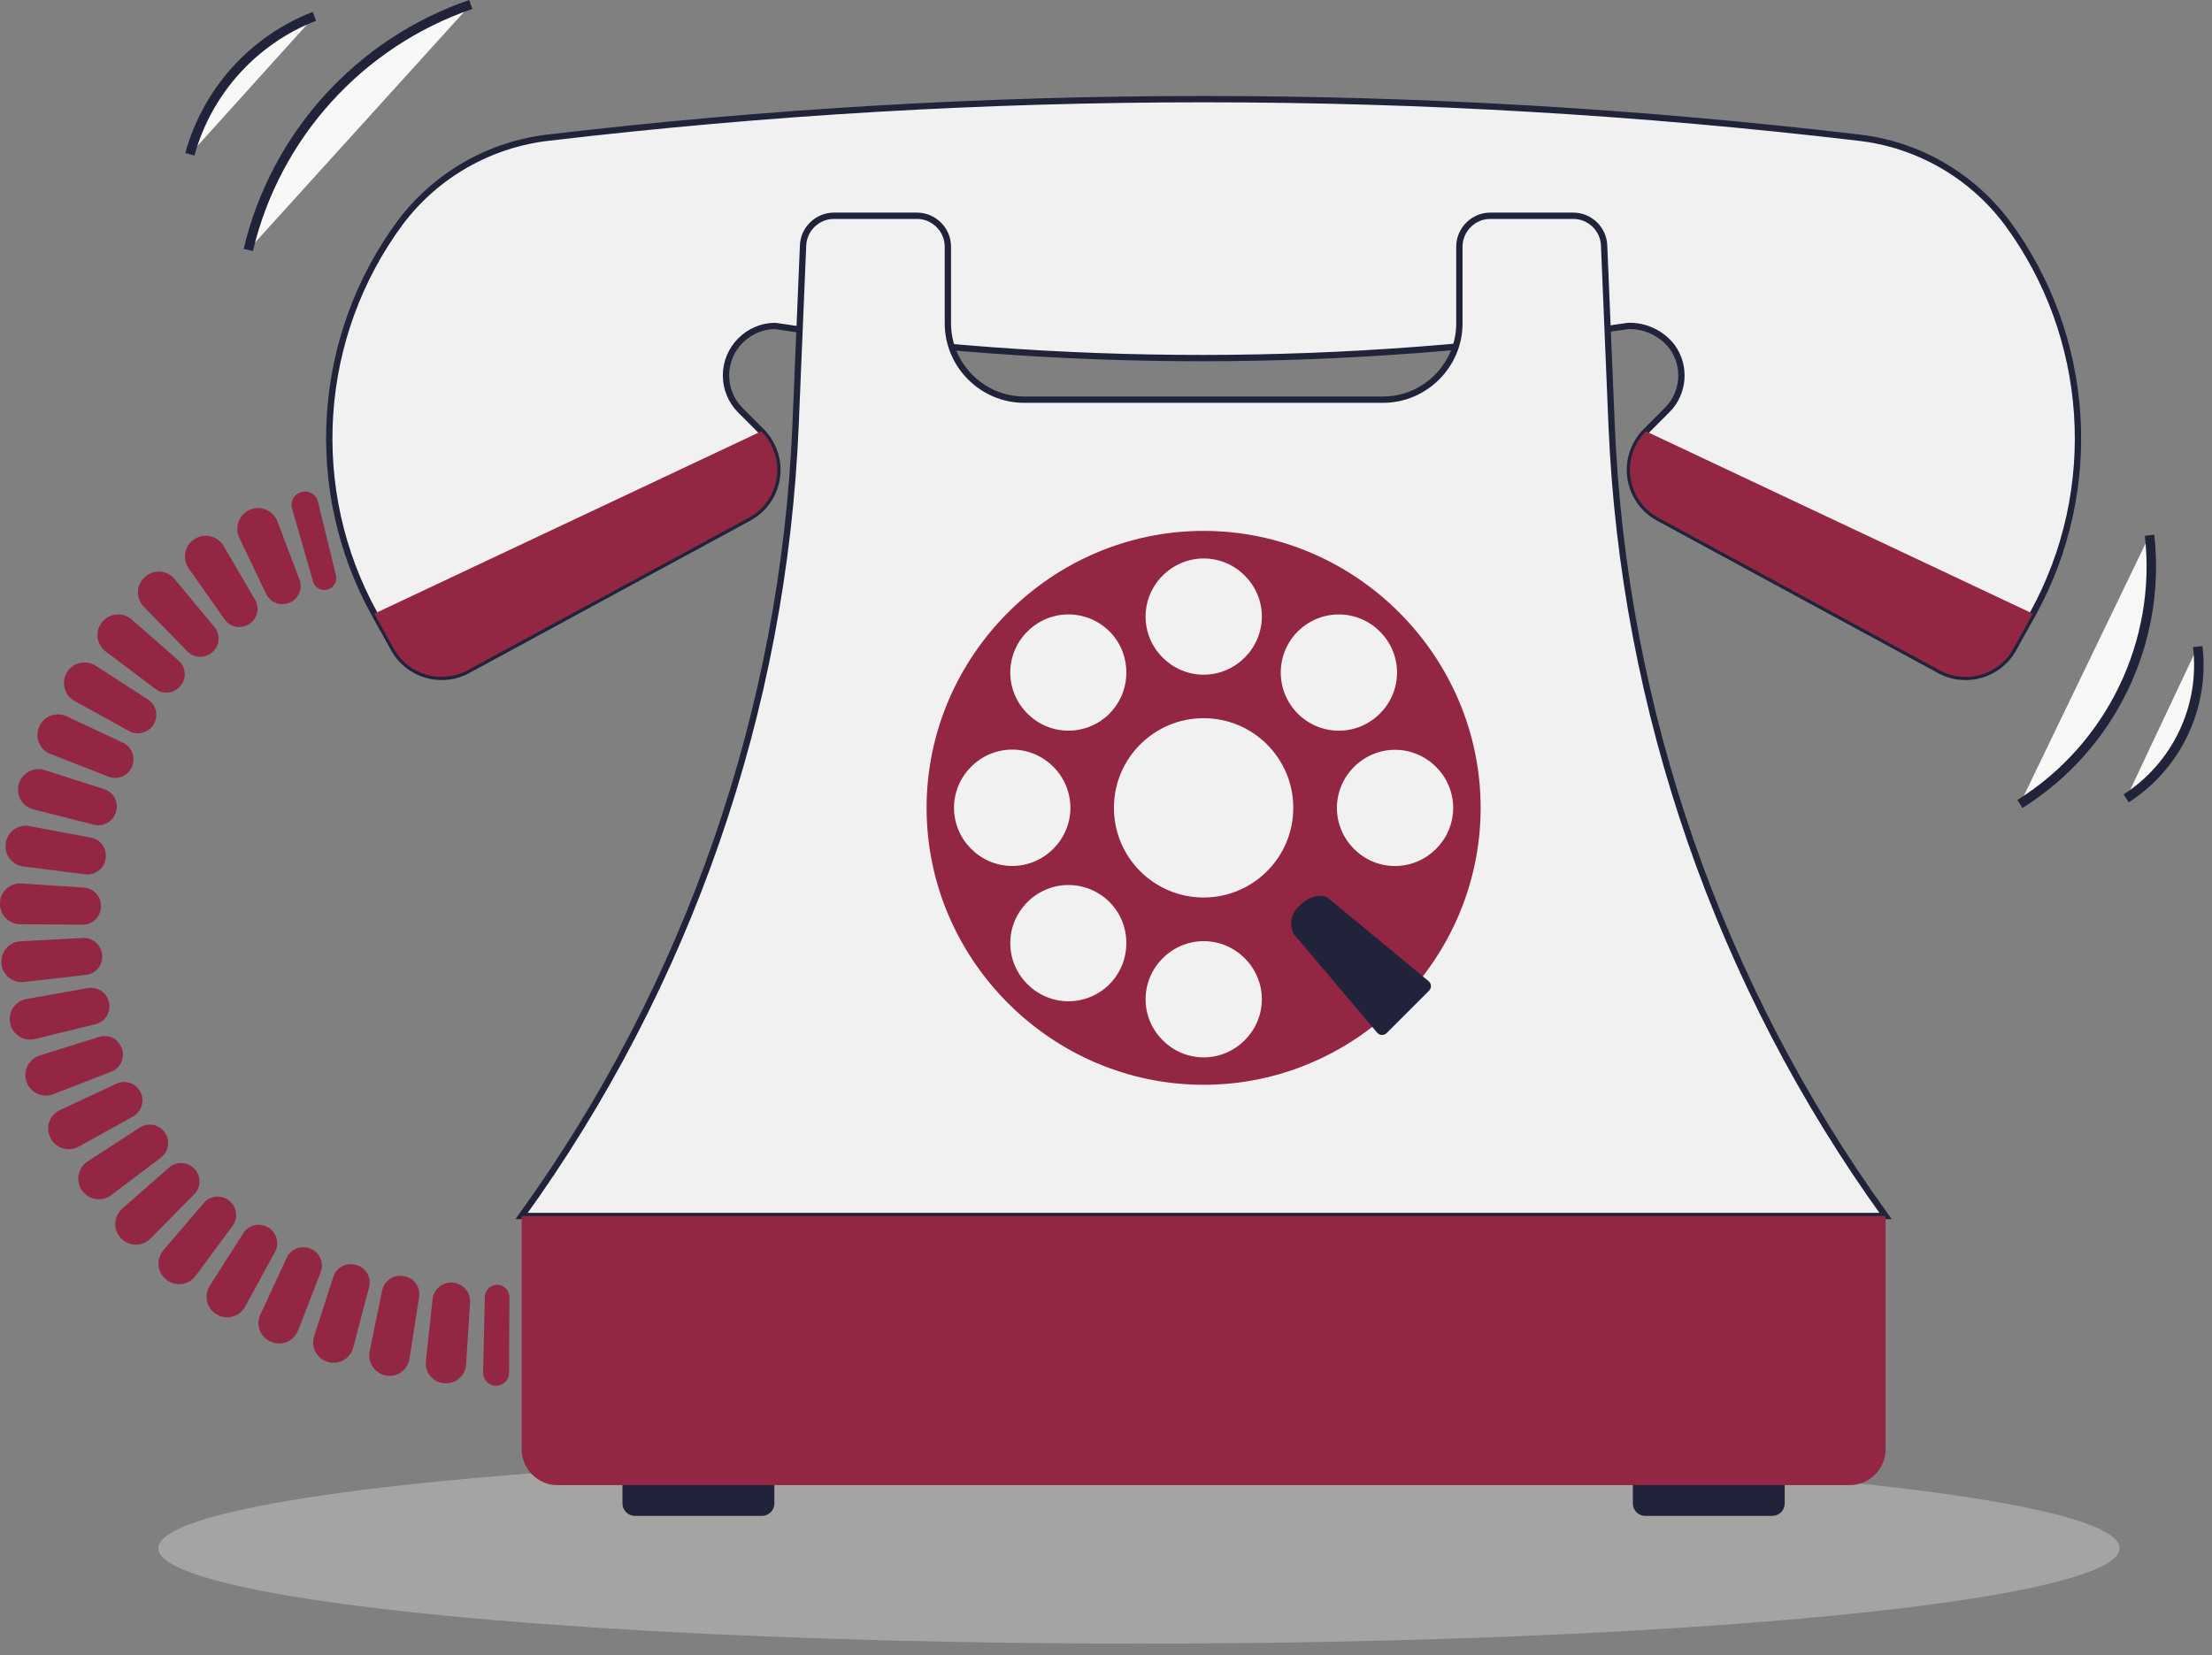 <?xml version="1.0" encoding="UTF-8" standalone="no"?>
<svg xmlns="http://www.w3.org/2000/svg" xmlns:xlink="http://www.w3.org/1999/xlink" xmlns:serif="http://www.serif.com/" width="100%" height="100%" viewBox="0 0 175 131" version="1.1" xml:space="preserve" style="fill-rule:evenodd;clip-rule:evenodd;stroke-miterlimit:10;">
    <rect x="0" y="0" width="175" height="131" fill="#808080" stroke="none"/>
    <g transform="matrix(1,0,0,1,-1273.89,-2145.93)">
        <g transform="matrix(1,0,0,1,1286.41,2260.9)">
            <ellipse cx="77.586" cy="7.55" rx="77.586" ry="7.55" style="fill:rgb(203,201,197);fill-opacity:0.5;"></ellipse>
        </g>
        <g transform="matrix(1,0,0,1,860.957,2007.97)">
            <path d="M444.614,155.552C447.447,151.792 451.709,149.364 456.388,148.844C490.78,144.794 525.53,144.794 559.922,148.844C564.601,149.364 568.863,151.792 571.696,155.552C578.374,164.567 579.184,176.703 573.762,186.525L572.217,189.31C571.085,191.373 568.456,192.14 566.392,191.01L544.13,178.935C542.745,178.179 541.88,176.722 541.88,175.144C541.88,174 542.335,172.9 543.145,172.091L544.809,170.427C546.165,169.093 546.343,166.945 545.223,165.407C544.394,164.334 543.101,163.719 541.746,163.753C519.478,167.131 496.829,167.146 474.557,163.799L474.257,163.753C472.119,163.767 470.369,165.53 470.369,167.668C470.369,168.701 470.778,169.694 471.506,170.427L473.17,172.091C473.98,172.9 474.435,174 474.435,175.144C474.435,176.722 473.57,178.179 472.185,178.935L449.923,191.008C447.858,192.134 445.233,191.368 444.098,189.308L442.553,186.523C437.131,176.703 437.938,164.567 444.614,155.552Z" style="fill:rgb(241,241,242);fill-rule:nonzero;stroke:rgb(32,35,57);stroke-width:0.5px;"></path>
            <path d="M473.165,172.091C473.975,172.9 474.43,174 474.43,175.144C474.43,176.722 473.565,178.179 472.18,178.935L449.918,191.008C447.853,192.134 445.228,191.368 444.093,189.308L442.548,186.523L473.165,172.091Z" style="fill:rgb(146,38,67);fill-rule:nonzero;"></path>
            <path d="M543.145,172.091L573.762,186.525L572.217,189.31C571.085,191.373 568.456,192.14 566.392,191.01L544.13,178.935C542.745,178.179 541.88,176.722 541.88,175.144C541.88,174 542.335,172.9 543.145,172.091Z" style="fill:rgb(146,38,67);fill-rule:nonzero;"></path>
            <path d="M462.18,255.1C462.18,255.1 462.18,256.942 462.18,256.942C462.18,257.479 462.622,257.921 463.159,257.921L473.216,257.921C473.754,257.921 474.196,257.479 474.196,256.941L474.196,255.1L462.18,255.1Z" style="fill:rgb(32,35,57);fill-rule:nonzero;"></path>
            <path d="M542.114,255.1L542.114,256.941C542.114,257.479 542.556,257.921 543.094,257.921L553.151,257.921C553.688,257.921 554.13,257.479 554.13,256.942C554.13,256.942 554.13,255.1 554.13,255.1L542.114,255.1Z" style="fill:rgb(32,35,57);fill-rule:nonzero;"></path>
            <path d="M475.874,171.6L476.467,157.376C476.521,156.075 477.606,155.034 478.908,155.035L485.48,155.035C486.82,155.035 487.923,156.138 487.923,157.478L487.923,163.554C487.923,166.864 490.647,169.588 493.957,169.588L522.357,169.588C525.667,169.588 528.391,166.864 528.391,163.554L528.391,157.478C528.391,156.138 529.494,155.035 530.834,155.035L537.4,155.035C538.702,155.034 539.787,156.075 539.841,157.376L540.434,171.6C541.373,194.132 548.91,215.9 562.105,234.189L454.2,234.189C467.396,215.901 474.934,194.133 475.874,171.6Z" style="fill:rgb(241,241,242);fill-rule:nonzero;stroke:rgb(32,35,57);stroke-width:0.5px;"></path>
            <path d="M562.107,234.19L562.107,252.647C562.107,254.205 560.826,255.486 559.268,255.487L457.042,255.487C455.484,255.486 454.203,254.205 454.203,252.647L454.203,234.19L562.107,234.19Z" style="fill:rgb(146,38,67);fill-rule:nonzero;"></path>
            <path d="M508.155,179.973C496.133,179.974 486.24,189.867 486.24,201.889C486.24,213.912 496.133,223.805 508.156,223.805C520.179,223.805 530.072,213.912 530.072,201.889C530.071,189.866 520.178,179.973 508.155,179.973ZM488.408,201.889C488.408,201.889 488.408,201.886 488.408,201.884C488.408,199.358 490.487,197.279 493.013,197.279C495.539,197.279 497.618,199.358 497.618,201.884C497.618,204.41 495.539,206.489 493.013,206.489C493.011,206.489 493.01,206.489 493.008,206.489C490.485,206.489 488.408,204.412 488.408,201.889ZM500.708,215.852C499.846,216.712 498.677,217.196 497.459,217.196C494.935,217.196 492.859,215.119 492.859,212.596C492.859,210.073 494.935,207.996 497.459,207.996C498.677,207.996 499.846,208.48 500.708,209.34C502.492,211.128 502.488,214.068 500.7,215.852L500.708,215.852ZM500.708,194.438C499.846,195.298 498.677,195.782 497.459,195.782C494.935,195.782 492.859,193.705 492.859,191.182C492.859,188.659 494.935,186.582 497.459,186.582C498.677,186.582 499.846,187.066 500.708,187.926C502.492,189.714 502.488,192.654 500.7,194.438L500.708,194.438ZM508.159,221.638C505.637,221.635 503.564,219.56 503.564,217.038C503.564,214.515 505.641,212.438 508.164,212.438C510.687,212.438 512.764,214.515 512.764,217.038C512.76,219.563 510.68,221.638 508.155,221.636L508.159,221.638ZM508.159,191.354C505.637,191.351 503.564,189.276 503.564,186.754C503.564,184.231 505.641,182.154 508.164,182.154C510.686,182.154 512.761,184.227 512.764,186.749C512.763,189.274 510.684,191.352 508.159,191.352C508.158,191.352 508.156,191.352 508.155,191.352L508.159,191.354ZM515.61,187.928C516.472,187.068 517.641,186.584 518.859,186.584C521.383,186.584 523.459,188.661 523.459,191.184C523.459,193.707 521.383,195.784 518.859,195.784C517.641,195.784 516.472,195.3 515.61,194.44C514.745,193.577 514.258,192.403 514.258,191.181C514.258,189.961 514.743,188.789 515.606,187.926L515.61,187.928ZM523.301,206.496C520.778,206.496 518.701,204.419 518.701,201.896C518.701,199.373 520.778,197.296 523.301,197.296C525.824,197.296 527.901,199.373 527.901,201.896C527.897,204.418 525.822,206.492 523.3,206.494L523.301,206.496Z" style="fill:rgb(146,38,67);fill-rule:nonzero;"></path>
            <g transform="matrix(1,0,0,1,501.06,194.794)">
                <circle cx="7.095" cy="7.095" r="7.095" style="fill:rgb(241,241,242);"></circle>
            </g>
            <path d="M525.959,215.608L518.074,209.085C517.529,208.627 516.523,208.866 515.796,209.592C515.098,210.125 514.882,211.092 515.287,211.872L521.887,219.684C521.983,219.798 522.125,219.864 522.275,219.864C522.409,219.864 522.539,219.81 522.634,219.715L525.99,216.359C526.087,216.264 526.141,216.133 526.141,215.998C526.141,215.847 526.074,215.704 525.959,215.608Z" style="fill:rgb(32,35,57);fill-rule:nonzero;"></path>
            <path d="M437.7,183.979C437.816,184.376 438.182,184.65 438.595,184.651C438.671,184.651 438.747,184.642 438.821,184.623L438.845,184.617C439.331,184.487 439.629,183.986 439.513,183.497L438.083,177.658C437.968,177.189 437.544,176.857 437.062,176.858C436.967,176.858 436.872,176.871 436.78,176.897C436.321,177.02 435.999,177.439 435.999,177.914C435.999,178.012 436.013,178.11 436.04,178.204L437.7,183.979Z" style="fill:rgb(146,38,67);fill-rule:nonzero;"></path>
            <path d="M415.572,202.012L420.365,203.225C420.481,203.254 420.6,203.269 420.719,203.269C421.361,203.267 421.928,202.838 422.106,202.222L422.118,202.18C422.336,201.435 421.911,200.641 421.171,200.408L416.462,198.902C416.303,198.851 416.137,198.825 415.97,198.825C415.261,198.825 414.632,199.296 414.434,199.977L414.42,200.024C414.301,200.438 414.356,200.883 414.573,201.255C414.789,201.633 415.15,201.906 415.572,202.012Z" style="fill:rgb(146,38,67);fill-rule:nonzero;"></path>
            <path d="M414.643,215.683C414.704,215.683 414.766,215.679 414.827,215.672L419.738,215.109C420.51,215.025 421.082,214.328 421.012,213.554L421.012,213.509C420.945,212.737 420.271,212.149 419.497,212.187L414.561,212.45C414.126,212.472 413.719,212.67 413.434,212.999C413.15,213.322 413.01,213.747 413.046,214.176L413.046,214.221C413.122,215.044 413.82,215.682 414.646,215.683L414.643,215.683Z" style="fill:rgb(146,38,67);fill-rule:nonzero;"></path>
            <path d="M416.917,197.621L421.517,199.421C421.684,199.487 421.862,199.521 422.041,199.521C422.841,199.515 423.496,198.856 423.496,198.056C423.496,197.495 423.173,196.981 422.668,196.737L418.192,194.642C417.979,194.542 417.747,194.491 417.512,194.491C416.867,194.491 416.282,194.88 416.032,195.475L416.02,195.505C415.851,195.901 415.851,196.35 416.02,196.746C416.188,197.147 416.512,197.463 416.917,197.621Z" style="fill:rgb(146,38,67);fill-rule:nonzero;"></path>
            <path d="M414.775,206.525L419.675,207.151C419.736,207.159 419.797,207.162 419.859,207.162C420.568,207.164 421.177,206.642 421.283,205.941L421.29,205.897C421.416,205.13 420.898,204.393 420.134,204.252L415.276,203.333C415.177,203.315 415.077,203.305 414.976,203.305C414.191,203.301 413.515,203.878 413.394,204.653L413.388,204.692C413.375,204.773 413.369,204.855 413.369,204.937C413.369,205.741 413.974,206.426 414.771,206.525L414.775,206.525Z" style="fill:rgb(146,38,67);fill-rule:nonzero;"></path>
            <path d="M414.527,211.1L419.469,211.135L419.479,211.135C420.251,211.138 420.894,210.518 420.92,209.747L420.92,209.697C420.954,208.92 420.351,208.25 419.575,208.202L414.645,207.872C414.607,207.869 414.569,207.868 414.531,207.868C413.674,207.868 412.961,208.556 412.932,209.413L412.932,209.437C412.931,209.456 412.931,209.474 412.931,209.493C412.931,210.37 413.649,211.093 414.526,211.1L414.527,211.1Z" style="fill:rgb(146,38,67);fill-rule:nonzero;"></path>
            <path d="M433.989,184.965C434.221,185.46 434.723,185.775 435.269,185.77C435.469,185.769 435.668,185.728 435.851,185.647C436.55,185.353 436.897,184.548 436.629,183.838L434.884,179.228C434.641,178.592 434.03,178.168 433.349,178.165C433.131,178.165 432.915,178.209 432.714,178.295L432.692,178.304C432.284,178.477 431.966,178.811 431.811,179.226C431.654,179.646 431.674,180.112 431.866,180.517L433.989,184.965Z" style="fill:rgb(146,38,67);fill-rule:nonzero;"></path>
            <path d="M418.834,193.433L423.148,195.815C423.36,195.932 423.598,195.994 423.84,195.994C424.355,195.99 424.831,195.715 425.091,195.271C425.492,194.61 425.292,193.737 424.642,193.318L420.504,190.643C420.241,190.473 419.934,190.382 419.62,190.382C419.052,190.378 418.522,190.676 418.232,191.165L418.22,191.186C418.072,191.436 417.994,191.722 417.994,192.012C417.994,192.603 418.316,193.149 418.834,193.433Z" style="fill:rgb(146,38,67);fill-rule:nonzero;"></path>
            <path d="M430.7,186.98C430.965,187.356 431.398,187.581 431.858,187.58C432.139,187.579 432.414,187.496 432.649,187.342C433.29,186.935 433.497,186.084 433.116,185.428L430.628,181.173C430.333,180.669 429.791,180.358 429.207,180.357C428.897,180.357 428.594,180.445 428.334,180.613L428.313,180.627C427.94,180.865 427.681,181.246 427.598,181.681C427.513,182.121 427.609,182.577 427.866,182.945L430.7,186.98Z" style="fill:rgb(146,38,67);fill-rule:nonzero;"></path>
            <path d="M427.761,189.511C428.027,189.785 428.394,189.94 428.776,189.938C429.138,189.937 429.487,189.8 429.753,189.555C430.322,189.048 430.388,188.169 429.901,187.582L426.742,183.782C426.433,183.41 425.973,183.194 425.489,183.194C425.093,183.193 424.71,183.34 424.415,183.605L424.375,183.641C424.05,183.934 423.858,184.348 423.846,184.785C423.833,185.228 424,185.657 424.309,185.975L427.761,189.511Z" style="fill:rgb(146,38,67);fill-rule:nonzero;"></path>
            <path d="M421.293,189.514L425.24,192.488C425.485,192.674 425.785,192.775 426.093,192.774C426.525,192.774 426.935,192.578 427.206,192.242L427.226,192.217C427.712,191.627 427.641,190.746 427.067,190.242L423.352,186.983C423.054,186.724 422.673,186.582 422.278,186.583C421.793,186.582 421.333,186.799 421.027,187.175L421.003,187.205C420.727,187.544 420.602,187.981 420.656,188.415C420.712,188.852 420.942,189.248 421.293,189.514Z" style="fill:rgb(146,38,67);fill-rule:nonzero;"></path>
            <path d="M415.309,220.228C415.438,220.228 415.566,220.213 415.691,220.182L420.485,219.012C421.24,218.831 421.721,218.072 421.563,217.312L421.557,217.286C421.399,216.522 420.649,216.015 419.881,216.154L415.023,217.019C414.261,217.153 413.7,217.821 413.7,218.595C413.7,218.704 413.711,218.812 413.733,218.919L413.743,218.964C413.903,219.698 414.557,220.227 415.309,220.229L415.309,220.228Z" style="fill:rgb(146,38,67);fill-rule:nonzero;"></path>
            <path d="M437.528,236.792L437.49,236.776C436.78,236.471 435.944,236.789 435.618,237.49L433.528,242C433.346,242.39 433.33,242.838 433.486,243.239C433.637,243.637 433.945,243.957 434.338,244.123L434.416,244.156C434.61,244.239 434.818,244.281 435.029,244.281C435.68,244.277 436.267,243.875 436.506,243.269L438.306,238.637C438.589,237.917 438.241,237.091 437.528,236.792Z" style="fill:rgb(146,38,67);fill-rule:nonzero;"></path>
            <path d="M421.743,222.766C422.465,222.488 422.838,221.672 422.577,220.944L422.568,220.917C422.367,220.339 421.82,219.949 421.208,219.947C421.062,219.947 420.918,219.969 420.779,220.013L416.072,221.489C415.398,221.698 414.935,222.326 414.935,223.032C414.935,223.212 414.965,223.39 415.024,223.56L415.032,223.583C415.26,224.228 415.873,224.661 416.557,224.66C416.758,224.66 416.957,224.623 417.144,224.55L421.743,222.766Z" style="fill:rgb(146,38,67);fill-rule:nonzero;"></path>
            <path d="M434.154,235.1L434.126,235.084C433.903,234.953 433.649,234.884 433.39,234.884C432.9,234.882 432.442,235.134 432.18,235.548L429.533,239.71C429.295,240.081 429.219,240.535 429.324,240.963C429.424,241.387 429.694,241.753 430.07,241.973L430.091,241.985C430.337,242.13 430.617,242.207 430.903,242.207C431.497,242.207 432.045,241.881 432.329,241.359L434.689,237.026C435.06,236.349 434.821,235.488 434.154,235.1Z" style="fill:rgb(146,38,67);fill-rule:nonzero;"></path>
            <path d="M448.755,239.461C447.957,239.388 447.239,239.977 447.155,240.774L446.625,245.674C446.619,245.731 446.616,245.789 446.616,245.847C446.616,246.664 447.248,247.355 448.063,247.425L448.088,247.425C448.134,247.425 448.179,247.43 448.225,247.43C449.056,247.428 449.752,246.774 449.806,245.945L450.122,241.028C450.166,240.227 449.555,239.527 448.755,239.461Z" style="fill:rgb(146,38,67);fill-rule:nonzero;"></path>
            <path d="M444.92,238.957L444.832,238.941C444.747,238.926 444.661,238.918 444.575,238.918C443.9,238.922 443.313,239.401 443.175,240.062L442.175,244.917C442.155,245.019 442.145,245.122 442.145,245.226C442.145,246.11 442.871,246.839 443.755,246.843C444.537,246.836 445.207,246.26 445.33,245.488L446.09,240.588C446.213,239.82 445.687,239.086 444.92,238.957Z" style="fill:rgb(146,38,67);fill-rule:nonzero;"></path>
            <path d="M441.142,238.076L441.072,238.055C440.942,238.017 440.807,237.998 440.672,237.997C440.051,237.996 439.498,238.399 439.308,238.99L437.786,243.701C437.652,244.114 437.691,244.565 437.896,244.949C438.094,245.329 438.439,245.612 438.851,245.732L438.88,245.741C439.025,245.784 439.175,245.805 439.326,245.805C440.053,245.803 440.693,245.308 440.877,244.605L442.133,239.817C442.334,239.068 441.888,238.286 441.142,238.076Z" style="fill:rgb(146,38,67);fill-rule:nonzero;"></path>
            <path d="M425.961,227.568C425.691,227.183 425.249,226.953 424.779,226.952C424.503,226.952 424.233,227.032 424.001,227.183L419.869,229.87C419.499,230.112 419.242,230.494 419.157,230.928C419.071,231.357 419.166,231.803 419.418,232.16L419.432,232.18C419.735,232.61 420.229,232.866 420.755,232.865C421.11,232.866 421.456,232.749 421.739,232.534L425.67,229.559C426.289,229.088 426.419,228.196 425.961,227.568Z" style="fill:rgb(146,38,67);fill-rule:nonzero;"></path>
            <path d="M431.068,232.984L431.048,232.968C430.792,232.764 430.475,232.653 430.148,232.652C429.73,232.651 429.331,232.834 429.059,233.152L425.859,236.904C425.574,237.24 425.436,237.677 425.477,238.116C425.518,238.549 425.735,238.947 426.077,239.216L426.103,239.238C426.387,239.464 426.74,239.586 427.103,239.584C427.618,239.583 428.104,239.338 428.411,238.924L431.341,234.955C431.793,234.336 431.671,233.457 431.068,232.984Z" style="fill:rgb(146,38,67);fill-rule:nonzero;"></path>
            <path d="M423.47,226.308C423.924,226.048 424.205,225.564 424.205,225.041C424.205,224.244 423.552,223.587 422.755,223.581C422.545,223.581 422.338,223.627 422.149,223.717L417.68,225.806C417.281,225.991 416.974,226.332 416.832,226.749C416.689,227.159 416.719,227.61 416.917,227.997L416.932,228.027C417.207,228.566 417.764,228.905 418.369,228.903C418.644,228.904 418.915,228.835 419.156,228.703L423.47,226.308Z" style="fill:rgb(146,38,67);fill-rule:nonzero;"></path>
            <path d="M428.31,230.452C428.037,230.163 427.656,229.998 427.258,229.997C426.912,229.997 426.577,230.123 426.316,230.351L422.609,233.602C422.277,233.894 422.077,234.308 422.055,234.75C422.032,235.186 422.189,235.613 422.489,235.931L422.509,235.952C422.813,236.276 423.238,236.459 423.682,236.457C424.119,236.458 424.538,236.283 424.843,235.971L428.306,232.462C428.85,231.908 428.852,231.008 428.31,230.452Z" style="fill:rgb(146,38,67);fill-rule:nonzero;"></path>
            <path d="M452.255,239.632C451.735,239.634 451.304,240.054 451.289,240.574L451.155,246.574C451.155,246.582 451.155,246.589 451.155,246.597C451.155,247.157 451.614,247.618 452.174,247.621L452.187,247.621C452.746,247.619 453.205,247.16 453.208,246.601L453.231,240.601C453.229,240.069 452.791,239.632 452.259,239.632C452.258,239.632 452.256,239.632 452.255,239.632Z" style="fill:rgb(146,38,67);fill-rule:nonzero;"></path>
            <path d="M432.577,157.74C434.72,148.683 441.375,141.338 450.177,138.314" style="fill:rgb(248,248,247);fill-rule:nonzero;stroke:rgb(32,35,57);stroke-width:0.75px;"></path>
            <path d="M427.955,150.171C429.326,145.181 432.985,141.126 437.808,139.251" style="fill:rgb(248,248,247);fill-rule:nonzero;stroke:rgb(32,35,57);stroke-width:0.75px;"></path>
            <path d="M582.992,180.315C583.948,188.773 579.95,197.064 572.737,201.582" style="fill:rgb(248,248,247);fill-rule:nonzero;stroke:rgb(32,35,57);stroke-width:0.75px;"></path>
            <path d="M586.806,189.128C587.367,193.877 585.164,198.55 581.144,201.139" style="fill:rgb(248,248,247);fill-rule:nonzero;stroke:rgb(32,35,57);stroke-width:0.75px;"></path>
        </g>
    </g>
</svg>
